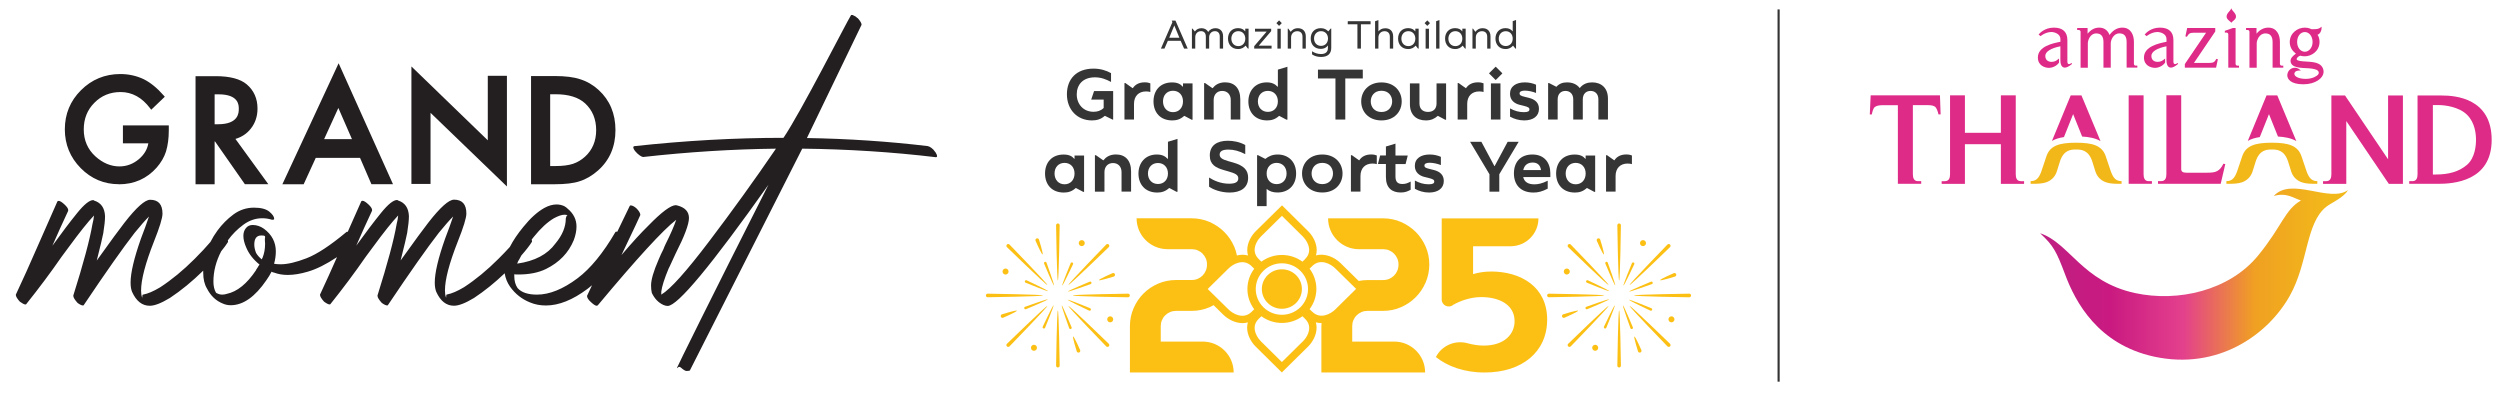 <?xml version="1.0" encoding="UTF-8"?>
<svg id="Layer_1" xmlns="http://www.w3.org/2000/svg" xmlns:xlink="http://www.w3.org/1999/xlink" version="1.1" viewBox="0 0 600 96">
  <!-- Generator: Adobe Illustrator 29.0.1, SVG Export Plug-In . SVG Version: 2.1.0 Build 192)  -->
  <defs>
    <style>
      .st0 {
        fill: #f2b81a;
      }

      .st1 {
        fill: #231f20;
      }

      .st2 {
        fill: #de2b88;
      }

      .st3 {
        fill: url(#linear-gradient);
      }

      .st4 {
        fill: #fcc015;
      }

      .st5 {
        fill: #353535;
      }

      .st6 {
        fill: #333;
      }
    </style>
    <linearGradient id="linear-gradient" x1="489.5" y1="65.79" x2="558.34" y2="65.79" gradientUnits="userSpaceOnUse">
      <stop offset="0" stop-color="#be1f82"/>
      <stop offset=".25" stop-color="#ca1a81"/>
      <stop offset=".5" stop-color="#e3408d"/>
      <stop offset=".75" stop-color="#f0a022"/>
      <stop offset="1" stop-color="#f2b81a"/>
    </linearGradient>
  </defs>
  <g>
    <g>
      <g>
        <g>
          <g>
            <path class="st2" d="M557.12,15.8c-.4-.45-1.07-.72-1.86-.86-1.39-.25-4.06-.1-4.06-.74,0-.47.71-.79.85-.84.3.1.65.15,1.06.15,1.58.03,3.56-1.18,3.58-3.44,0-.63-.18-1.32-.48-1.73.46-.15,1.04-.78.97-1.95-.5.53-1.09.61-1.75.61h-.7s-.63-.37-1.57-.37c-1.77,0-3.62,1.32-3.62,3.48,0,1.55,1,2.39,1.48,2.76-.7.54-1.29,1.03-1.29,1.75,0,.53.29.84.43.97,1.15,1.04,3.77.54,5.42,1.03.92.26.92.69.92.83,0,.21-.09.41-.3.59-.16.14-1.06.89-2.84.89s-2.71-.64-2.71-1.18.5-.9,1.56-.81c-.28-.26-.77-.7-1.44-.68-1.13.01-1.82.92-1.82,1.83,0,.79.7,2.14,3.85,2.14,2.89,0,4.86-1.48,4.86-3.03,0-.52-.2-1.03-.55-1.41ZM553.16,7.69c1.01,0,1.86.98,1.86,2.39s-.92,2.34-1.86,2.34-1.85-.89-1.85-2.34.85-2.39,1.85-2.39Z"/>
            <path class="st2" d="M497.17,15.12c-.89.65-1-.05-1-.31v-5.19c0-1.96-1.12-2.99-3.24-2.99-2.31,0-3.49,1.47-3.55,1.53l-.11.15.48.36.1-.09c.74-.56,1.67-.9,2.46-.9.71,0,2.19.41,2.19,1.7v.65c-1.76.34-5.41,1.08-5.41,3.77,0,1.97,1.7,2.49,2.71,2.49.61,0,1.78-.37,2.37-1.27h0v-.98l-.29.23c-.27.22-.72.58-1.49.58s-1.52-.38-1.52-1.44c0-1,1.35-1.86,3.62-2.3v3.32c0,1.55.66,1.8,1.07,1.8s.93-.25,1.55-.74l.19-.16-.14-.22Z"/>
            <path class="st2" d="M522.62,15.12c-.89.65-1-.05-1-.31v-5.19c0-1.96-1.12-2.99-3.23-2.99-2.32,0-3.5,1.47-3.55,1.53l-.12.15.48.36.1-.09c.75-.56,1.67-.9,2.46-.9.72,0,2.2.41,2.2,1.7v.65c-1.75.34-5.41,1.08-5.41,3.77,0,1.97,1.7,2.49,2.71,2.49.61,0,1.77-.37,2.37-1.27h0v-.98l-.28.23c-.27.22-.73.58-1.5.58s-1.52-.38-1.52-1.44c0-1,1.35-1.86,3.62-2.3v3.32c0,1.55.66,1.8,1.07,1.8s.93-.25,1.54-.74l.2-.16-.15-.22Z"/>
            <path class="st2" d="M535.51,1.99c-.26.74-1.13,1.13-1.13,2.01,0,.77,1.13,1.2,1.13,1.53,0-.33,1.13-.76,1.13-1.53,0-.88-.87-1.26-1.13-2.01Z"/>
          </g>
          <path class="st2" d="M539.05,6.72v.48h.39c.24,0,.43.19.43.43v8.62h1.74v-5.88c0-.69.6-2.35,2.08-2.35,1.16,0,1.73.68,1.73,2.07v6.15h2.57v-.48h-.39c-.24,0-.42-.19-.42-.43v-5.31c0-1.64-.75-3.39-2.78-3.39-1.08,0-2.05.49-2.84,1.46v-1.37h-2.5Z"/>
          <path class="st2" d="M534.8,16.24h2.56v-.48h-.39c-.23,0-.43-.19-.43-.43V6.72h-.66l-1.92.68v.42h.4c.24,0,.43.19.43.43v8Z"/>
          <path class="st2" d="M531.91,14.13l-.06.12c-.31.58-.62.85-1.53.85h-3.77l5.11-7.55v-.83h-6.74l-.43,2.01.38.09.06-.11c.31-.58.62-.86,1.53-.86h3l-5.1,7.52v.87h7.5l.43-2.02-.38-.1Z"/>
          <path class="st2" d="M512.57,15.76c-.24,0-.43-.19-.43-.43v-5.31c0-1.64-.75-3.39-2.77-3.39-1.08,0-2.05.49-2.85,1.46-.08.1-.16.21-.23.31-.37-1-1.15-1.77-2.49-1.77-1.08,0-1.98.49-2.78,1.46v-1.37h-2.5v.48h.39c.24,0,.43.19.43.43v8.62h1.74v-5.88c0-.69.54-2.35,2.02-2.35,1.15,0,1.73.68,1.73,2.07v6.15h1.75v-5.88c0-.69.61-2.35,2.08-2.35,1.16,0,1.73.68,1.73,2.07v6.15h2.57v-.48h-.39Z"/>
        </g>
        <g>
          <path class="st2" d="M485,43.48c-.94,0-1.22-.74-1.22-1.63v-18.97h-3.57v8.99h-8.63v-8.99h-3.57v18.97c0,.89-.29,1.63-1.23,1.63h-.78v.64h5.58v-9.52h8.63v9.52h5.57v-.64h-.78Z"/>
          <path class="st2" d="M510.88,22.88v21.24h5.58v-.64h-.78c-.94,0-1.22-.74-1.22-1.63v-18.97h-3.58Z"/>
          <path class="st2" d="M533.61,39.3c-.22.45-.45.82-.69,1.1-.24.28-.5.5-.79.65-.29.16-.63.27-1.02.32-.38.06-.86.08-1.41.08h-4.99c-.86,0-1.22-.29-1.22-.87v-17.71h-3.56v18.97c0,.89-.28,1.63-1.23,1.63h-.78v.64h15.05l1.1-4.73-.45-.09Z"/>
          <path class="st2" d="M573.14,22.91v15.32l-10.34-15.32h-3.27v18.94c0,.89-.28,1.63-1.22,1.63h-.78v.64h5.58v-15.07l10.2,15.07h3.39v-21.21h-3.56Z"/>
          <path class="st3" d="M545.68,47.07c4.22-4.75,13.38,1.7,17.83-1.45-.97,1.79-3.96,3.03-5.17,3.98-5,3.91-4.31,13.41-8.8,21.41-5.31,9.44-17.31,17.87-32.52,14.59-13.52-2.92-18.94-13.14-21.38-19.69-2.1-5.6-2.84-6.98-6.01-9.93,7.05,2.33,10.09,11.62,22.8,14.36,10.3,2.23,22.63-.6,29.52-9.01,5.79-7.09,6.31-10.86,10.28-13.23-1.58-.4-3.39-2.03-6.57-1.04Z"/>
          <path class="st2" d="M497.55,27.38l2.16,5.39c1.63.09,3.17.37,4.41,1.09l-4.57-10.96h-2.58l-4.5,10.92c.84-.49,1.83-.76,2.88-.92l2.21-5.53Z"/>
          <path class="st2" d="M544.55,27.38l2.16,5.39c1.63.09,3.16.37,4.41,1.09l-4.57-10.96h-2.58l-4.5,10.92c.84-.49,1.83-.76,2.88-.92l2.21-5.53Z"/>
          <path class="st2" d="M465.61,22.88h-16.65l-.21,4.59h.47c.17-.75.38-1.51.71-1.76.36-.31,1.02-.46,1.74-.46h3.82v18.87h5.6v-.64h-.77c-.95,0-1.23-.74-1.23-1.63v-16.61h3.75c.72,0,1.26.14,1.62.41.3.28.62,1.06.78,1.81h.51l-.16-4.59Z"/>
          <path class="st2" d="M586.02,22.92c3.29,0,11.98.65,11.98,10.65s-9.29,10.55-12.86,10.55h-6.93v-.64h.78c.94,0,1.22-.74,1.22-1.63v-18.93h5.8ZM583.89,25.22v16.66h.75c2.9,0,5.48-.62,7.44-2.32,1.96-1.7,2.16-4.71,2.16-6.01s-.2-4.08-2.15-6c-1.94-1.93-5.36-2.33-6.79-2.33h-1.41Z"/>
        </g>
      </g>
      <path class="st0" d="M498.26,35.88c1.27,0,2.93.13,3.84,2.74l.84,2.67c.5,1.41,1.56,2.15,2.55,2.48.86.3,2.03.34,2.69.34h1v-.64c-1.12,0-1.92-.46-2.58-2.35l-1.22-3.61c-.86-2.55-3.07-3.26-7.12-3.26s-6.26.71-7.12,3.26l-1.21,3.61c-.66,1.89-1.47,2.35-2.58,2.35v.64h1c.65,0,1.82-.05,2.69-.34.98-.33,2.05-1.07,2.55-2.48l.84-2.67c.91-2.62,2.56-2.74,3.84-2.74Z"/>
      <path class="st0" d="M545.25,35.88c1.28,0,2.93.13,3.84,2.74l.84,2.67c.5,1.41,1.57,2.15,2.55,2.48.86.3,2.03.34,2.69.34h.99v-.64c-1.11,0-1.91-.46-2.58-2.35l-1.22-3.61c-.86-2.55-3.07-3.26-7.12-3.26s-6.25.71-7.11,3.26l-1.22,3.61c-.66,1.89-1.47,2.35-2.58,2.35v.64h1c.65,0,1.82-.05,2.69-.34.98-.33,2.05-1.07,2.55-2.48l.84-2.67c.91-2.62,2.56-2.74,3.83-2.74Z"/>
    </g>
    <g>
      <g>
        <path class="st5" d="M284.18,11.66l-.82-1.87h-3.07l-.82,1.87h-.85l2.76-6.33-.16-.38h.9l2.93,6.71h-.88ZM282.82,8.49c-.33-.83-.67-1.57-.97-2.33h-.04c-.32.81-.62,1.51-.96,2.33l-.23.57h2.43l-.23-.57Z"/>
        <path class="st5" d="M292.74,11.67v-2.89c0-.85-.45-1.3-1.15-1.3-.91,0-1.39.71-1.39,1.46v2.72h-.8v-2.88c0-.86-.45-1.3-1.15-1.3-.91,0-1.39.71-1.39,1.46v2.72h-.8v-4.8h.13l.56.67h.04c.3-.42.8-.76,1.56-.76s1.32.34,1.62.91c.41-.65,1.07-.91,1.73-.91,1.08,0,1.84.68,1.84,1.92v2.97h-.8Z"/>
        <path class="st5" d="M299.52,11.68l-.56-.71h-.04c-.38.42-.9.8-1.79.8-1.5,0-2.41-1.07-2.41-2.51s.91-2.51,2.42-2.51c.88,0,1.38.36,1.68.75h.04v-.62h.8v4.78h-.13ZM298.87,9.27c0-1-.64-1.79-1.67-1.79s-1.68.79-1.68,1.79.64,1.8,1.68,1.8,1.67-.79,1.67-1.8Z"/>
        <path class="st5" d="M301.01,11.66v-.58l2.98-3.49h-2.79v-.7h3.88v.58l-2.98,3.49h3.08v.7h-4.16Z"/>
        <path class="st5" d="M306.96,6.19l-.61-.62v-.04l.61-.62h.04l.61.62v.04l-.61.62h-.04ZM306.58,11.66v-4.76h.8v4.76h-.8Z"/>
        <path class="st5" d="M312.6,11.66v-2.84c0-.84-.46-1.33-1.26-1.33-.99,0-1.48.75-1.48,1.5v2.68h-.8v-4.8h.13l.56.75h.04c.28-.4.8-.85,1.71-.85,1.15,0,1.89.71,1.89,1.97v2.92h-.8Z"/>
        <path class="st5" d="M318.71,10.93h-.04c-.26.37-.75.8-1.7.8-1.41,0-2.4-.97-2.4-2.49s.98-2.48,2.42-2.48c.87,0,1.38.35,1.78.75h.04l.56-.66h.13v4.65c0,1.45-.9,2.17-2.45,2.17-.81,0-1.56-.2-2.16-.62v-.75c.58.4,1.36.67,2.15.67,1.13,0,1.66-.55,1.66-1.46v-.59ZM318.72,9.24c0-.99-.65-1.76-1.67-1.76s-1.68.77-1.68,1.76.65,1.77,1.68,1.77,1.67-.78,1.67-1.77Z"/>
        <path class="st5" d="M325.78,11.66v-5.83h-2.32v-.74h5.48v.74h-2.32v5.83h-.83Z"/>
        <path class="st5" d="M333.56,11.66v-2.83c0-.85-.46-1.34-1.26-1.34-.99,0-1.48.75-1.48,1.51v2.67h-.8v-6.57l.8-.28v2.68h.04c.29-.36.78-.72,1.61-.72,1.16,0,1.89.71,1.89,1.97v2.92h-.8Z"/>
        <path class="st5" d="M340.34,11.68l-.56-.71h-.04c-.38.42-.9.8-1.79.8-1.5,0-2.41-1.07-2.41-2.51s.91-2.51,2.42-2.51c.88,0,1.38.36,1.68.75h.04v-.62h.8v4.78h-.13ZM339.68,9.27c0-1-.64-1.79-1.67-1.79s-1.68.79-1.68,1.79.64,1.8,1.68,1.8,1.67-.79,1.67-1.8Z"/>
        <path class="st5" d="M342.53,6.19l-.61-.62v-.04l.61-.62h.04l.61.62v.04l-.61.62h-.04ZM342.15,11.66v-4.76h.8v4.76h-.8Z"/>
        <path class="st5" d="M344.67,11.66v-6.57l.8-.28v6.85h-.8Z"/>
        <path class="st5" d="M351.62,11.68l-.56-.71h-.04c-.38.42-.9.8-1.79.8-1.5,0-2.41-1.07-2.41-2.51s.91-2.51,2.42-2.51c.88,0,1.38.36,1.68.75h.04v-.62h.8v4.78h-.13ZM350.96,9.27c0-1-.64-1.79-1.67-1.79s-1.68.79-1.68,1.79.64,1.8,1.68,1.8,1.67-.79,1.67-1.8Z"/>
        <path class="st5" d="M356.93,11.66v-2.84c0-.84-.46-1.33-1.26-1.33-.99,0-1.48.75-1.48,1.5v2.68h-.8v-4.8h.13l.56.75h.04c.28-.4.8-.85,1.71-.85,1.15,0,1.89.71,1.89,1.97v2.92h-.8Z"/>
        <path class="st5" d="M363.71,11.68l-.56-.71h-.04c-.38.43-.91.8-1.79.8-1.5,0-2.41-1.09-2.41-2.51s.91-2.51,2.41-2.51c.85,0,1.35.34,1.69.75h.04v-2.43l.8-.28v6.87h-.13ZM363.05,9.27c0-1-.64-1.78-1.67-1.78s-1.68.78-1.68,1.78.64,1.78,1.68,1.78,1.67-.78,1.67-1.78Z"/>
      </g>
      <g>
        <path class="st5" d="M266.99,28.69l-1.77-.87h-.1c-.9.8-1.87,1.08-3.04,1.08-3.58,0-6.02-2.62-6.02-6.27s2.27-6.16,6.39-6.16c1.7,0,3.05.45,4.2,1.08v2.12c-1.15-.62-2.36-1.11-3.87-1.11-2.93,0-4.36,1.8-4.36,4.1s1.56,4.17,4.03,4.17c.94,0,1.77-.26,2.43-.92v-2.01h-2.99l.69-2.05h4.58v6.86h-.17Z"/>
        <path class="st5" d="M269.87,28.69v-8.75h.24l1.7,1.21h.07c.57-.87,1.51-1.39,2.86-1.39.61,0,.99.1,1.34.24v2.08c-.24-.07-.57-.14-1.02-.14-1.82,0-2.9,1.16-2.9,2.99v3.75h-2.29Z"/>
        <path class="st5" d="M285.97,28.72l-1.7-.9h-.07c-.92.83-1.82,1.08-2.85,1.08-2.93,0-4.51-1.96-4.51-4.56s1.58-4.56,4.46-4.56c1.3,0,2.03.4,2.55,1.02h.07v-.78h2.29v8.71h-.24ZM283.92,24.33c0-1.51-.97-2.55-2.4-2.55s-2.4,1.04-2.4,2.55.97,2.59,2.4,2.59,2.4-1.06,2.4-2.59Z"/>
        <path class="st5" d="M295.38,28.69v-4.7c0-1.28-.8-2.17-2.05-2.17s-2.05.89-2.05,2.17v4.7h-2.29v-8.75h.24l1.74,1.21h.07c.56-.71,1.46-1.39,3-1.39,2.19,0,3.63,1.37,3.63,4.08v4.84h-2.29Z"/>
        <path class="st5" d="M308.74,28.72l-1.7-.9h-.07c-.92.83-1.82,1.08-2.85,1.08-2.9,0-4.51-1.96-4.51-4.55s1.65-4.58,4.41-4.58c1.21,0,1.98.38,2.6,1.04h.07v-4.1l2.29-.69v12.7h-.24ZM306.69,24.33c0-1.48-.97-2.52-2.4-2.52s-2.4,1.04-2.4,2.52.97,2.52,2.4,2.52,2.4-1.02,2.4-2.52Z"/>
        <path class="st5" d="M320.51,28.69v-9.86h-4.2v-2.12h10.76v2.12h-4.2v9.86h-2.36Z"/>
        <path class="st5" d="M331.55,28.9c-3.09,0-4.86-2.1-4.86-4.56s1.77-4.56,4.86-4.56,4.86,2.1,4.86,4.56-1.77,4.56-4.86,4.56ZM331.55,21.78c-1.77,0-2.57,1.3-2.57,2.55s.8,2.55,2.57,2.55,2.57-1.3,2.57-2.55-.8-2.55-2.57-2.55Z"/>
        <path class="st5" d="M346.82,28.72l-1.7-.9h-.07c-.75.66-1.58,1.08-2.85,1.08-2.19,0-3.82-1.27-3.82-3.9v-4.98h2.29v4.81c0,1.32.8,2.03,2.05,2.03s2.05-.71,2.05-2.03v-4.81h2.29v8.71h-.24Z"/>
        <path class="st5" d="M349.84,28.69v-8.75h.24l1.7,1.21h.07c.57-.87,1.51-1.39,2.86-1.39.61,0,.99.1,1.34.24v2.08c-.24-.07-.57-.14-1.02-.14-1.82,0-2.9,1.16-2.9,2.99v3.75h-2.29Z"/>
        <path class="st5" d="M358.93,19.18l-1.54-1.54v-.07l1.54-1.54h.07l1.54,1.54v.07l-1.54,1.54h-.07ZM357.82,28.69v-8.68h2.29v8.68h-2.29Z"/>
        <path class="st5" d="M364.69,25.15c-1.18-.3-2.29-1.08-2.29-2.64,0-1.82,1.49-2.74,3.58-2.74,1.01,0,1.93.23,2.67.56v1.98c-.76-.31-1.84-.56-2.67-.56-.73,0-1.28.19-1.28.66s.36.61,1.25.83l.97.24c1.53.38,2.43,1.21,2.43,2.64,0,1.77-1.39,2.78-3.54,2.78-1.32,0-2.46-.38-3.4-.9v-1.98c1.08.59,2.12.9,3.31.9,1.01,0,1.34-.23,1.34-.66,0-.4-.26-.59-1.39-.87l-.97-.24Z"/>
        <path class="st5" d="M383.61,28.69v-4.84c0-1.32-.8-2.03-1.87-2.03s-1.87.71-1.87,2.03v4.84h-2.29v-4.84c0-1.32-.8-2.03-1.87-2.03s-1.87.71-1.87,2.03v4.84h-2.29v-8.75h.24l1.7.87h.07c.64-.71,1.44-1.04,2.53-1.04,1.3,0,2.36.45,3.05,1.37.83-1.08,1.96-1.37,2.99-1.37,2.15,0,3.78,1.3,3.78,3.9v5.02h-2.29Z"/>
        <path class="st5" d="M259.94,46.03l-1.7-.9h-.07c-.92.83-1.82,1.08-2.85,1.08-2.93,0-4.51-1.96-4.51-4.56s1.58-4.56,4.46-4.56c1.3,0,2.03.4,2.55,1.02h.07v-.78h2.29v8.71h-.24ZM257.89,41.64c0-1.51-.97-2.55-2.4-2.55s-2.4,1.04-2.4,2.55.97,2.59,2.4,2.59,2.4-1.06,2.4-2.59Z"/>
        <path class="st5" d="M269.17,46v-4.7c0-1.28-.8-2.17-2.05-2.17s-2.05.89-2.05,2.17v4.7h-2.29v-8.75h.24l1.74,1.21h.07c.56-.71,1.46-1.39,3-1.39,2.19,0,3.63,1.37,3.63,4.08v4.84h-2.29Z"/>
        <path class="st5" d="M282.36,46.03l-1.7-.9h-.07c-.92.83-1.82,1.08-2.85,1.08-2.9,0-4.51-1.96-4.51-4.55s1.65-4.58,4.41-4.58c1.21,0,1.98.38,2.6,1.04h.07v-4.1l2.29-.69v12.7h-.24ZM280.31,41.64c0-1.48-.97-2.52-2.4-2.52s-2.4,1.04-2.4,2.52.97,2.52,2.4,2.52,2.4-1.02,2.4-2.52Z"/>
        <path class="st5" d="M293.63,40.79c-1.87-.54-3.28-1.3-3.28-3.47,0-2.38,1.68-3.54,4.34-3.54,1.3,0,2.83.28,4.17,1.02v2.19c-1.46-.75-2.72-1.09-4.04-1.09-1.48,0-2.1.43-2.1,1.2s.62,1.16,2.08,1.58l1.11.31c2.67.75,3.64,1.87,3.64,3.66,0,2.48-1.87,3.56-4.44,3.56-2.13,0-4.03-.75-4.93-1.41v-2.19c1.09.69,2.74,1.48,4.81,1.48,1.54,0,2.2-.43,2.2-1.28s-.71-1.2-2.46-1.7l-1.09-.31Z"/>
        <path class="st5" d="M301.7,49.47v-12.22h.24l1.7.87h.07c.73-.59,1.63-1.04,2.93-1.04,2.52,0,4.43,1.68,4.43,4.56s-1.89,4.56-4.48,4.56c-1.04,0-1.94-.28-2.53-.83h-.07v4.1h-2.29ZM308.78,41.64c0-1.56-1.01-2.55-2.39-2.55s-2.4.99-2.4,2.55,1.01,2.55,2.4,2.55,2.39-.99,2.39-2.55Z"/>
        <path class="st5" d="M317.35,46.2c-3.09,0-4.86-2.1-4.86-4.56s1.77-4.56,4.86-4.56,4.86,2.1,4.86,4.56-1.77,4.56-4.86,4.56ZM317.35,39.09c-1.77,0-2.57,1.3-2.57,2.55s.8,2.55,2.57,2.55,2.57-1.3,2.57-2.55-.8-2.55-2.57-2.55Z"/>
        <path class="st5" d="M324.22,46v-8.75h.24l1.7,1.21h.07c.57-.87,1.51-1.39,2.86-1.39.61,0,.99.1,1.34.24v2.08c-.24-.07-.57-.14-1.02-.14-1.82,0-2.9,1.16-2.9,2.99v3.75h-2.29Z"/>
        <path class="st5" d="M338.56,45.54c-.71.38-1.3.66-2.38.66-2.08,0-3.56-1.06-3.56-3.7v-3.14h-1.91l.52-2.05h1.39v-2.15l2.29-.69v2.85h2.95l-.52,2.05h-2.43v2.97c0,1.23.47,1.82,1.67,1.82.78,0,1.35-.24,1.98-.59v1.98Z"/>
        <path class="st5" d="M341.85,42.46c-1.18-.3-2.29-1.08-2.29-2.64,0-1.82,1.49-2.74,3.58-2.74,1.01,0,1.93.23,2.67.56v1.98c-.76-.31-1.84-.56-2.67-.56-.73,0-1.28.19-1.28.66s.36.61,1.25.83l.97.24c1.53.38,2.43,1.21,2.43,2.64,0,1.77-1.39,2.78-3.54,2.78-1.32,0-2.46-.38-3.4-.9v-1.98c1.08.59,2.12.9,3.31.9,1.01,0,1.34-.23,1.34-.66,0-.4-.26-.59-1.39-.87l-.97-.24Z"/>
        <path class="st5" d="M357.47,46v-4.18l-4.65-7.79h2.71l1.63,3.04c.52.99.92,1.68,1.49,2.78h.07c.57-1.09.97-1.79,1.49-2.78l1.63-3.04h2.64l-4.65,7.79v4.18h-2.36Z"/>
        <path class="st5" d="M371.46,45.27c-1.34.71-2.34.94-3.42.94-3.16,0-4.7-1.93-4.7-4.6s1.54-4.53,4.44-4.53,4.3,2.01,4.3,4.5v.92h-6.51c.28,1.2,1.21,1.74,2.69,1.74.83,0,1.82-.17,3.19-.87v1.91ZM369.85,40.82c-.19-1.23-.89-1.81-2.01-1.81s-2,.56-2.26,1.81h4.27Z"/>
        <path class="st5" d="M382.6,46.03l-1.7-.9h-.07c-.92.83-1.82,1.08-2.85,1.08-2.93,0-4.51-1.96-4.51-4.56s1.58-4.56,4.46-4.56c1.3,0,2.03.4,2.55,1.02h.07v-.78h2.29v8.71h-.24ZM380.56,41.64c0-1.51-.97-2.55-2.4-2.55s-2.4,1.04-2.4,2.55.97,2.59,2.4,2.59,2.4-1.06,2.4-2.59Z"/>
        <path class="st5" d="M385.45,46v-8.75h.24l1.7,1.21h.07c.57-.87,1.51-1.39,2.86-1.39.61,0,.99.1,1.34.24v2.08c-.24-.07-.57-.14-1.02-.14-1.82,0-2.9,1.16-2.9,2.99v3.75h-2.29Z"/>
      </g>
      <g>
        <g>
          <path class="st4" d="M253.89,67.34c-.24,0-.43-13.28-.43-13.28,0-.24.19-.43.43-.43s.43.19.43.43c0,0-.19,13.28-.43,13.28Z"/>
          <path class="st4" d="M251.36,68.39c-.17.17-9.7-9.08-9.7-9.08-.17-.17-.17-.45,0-.62.17-.17.45-.17.62,0,0,0,9.25,9.53,9.08,9.7Z"/>
          <path class="st4" d="M250.32,70.91c0,.24-13.28.43-13.28.43-.24,0-.43-.19-.43-.43s.19-.43.43-.43c0,0,13.28.19,13.28.43Z"/>
          <path class="st4" d="M251.36,73.43c.17.17-9.08,9.7-9.08,9.7-.17.17-.45.17-.62,0-.17-.17-.17-.45,0-.62,0,0,9.53-9.25,9.7-9.08Z"/>
          <path class="st4" d="M253.89,74.48c.24,0,.43,13.28.43,13.28,0,.24-.19.43-.43.43s-.43-.19-.43-.43c0,0,.19-13.28.43-13.28Z"/>
          <path class="st4" d="M256.41,73.43c.17-.17,9.7,9.08,9.7,9.08.17.17.17.45,0,.62s-.45.17-.62,0c0,0-9.25-9.53-9.08-9.7Z"/>
          <path class="st4" d="M257.45,70.91c0-.24,13.28-.43,13.28-.43.24,0,.43.19.43.43s-.19.44-.43.44c0,0-13.28-.19-13.28-.44Z"/>
          <path class="st4" d="M256.41,68.39c-.17-.17,9.08-9.7,9.08-9.7.17-.17.45-.17.62,0,.17.17.17.45,0,.62,0,0-9.53,9.25-9.7,9.08Z"/>
          <path class="st4" d="M254.92,68.57c-.16-.07,2.04-5.41,2.04-5.41.07-.16.25-.23.41-.16s.23.25.16.41c0,0-2.46,5.23-2.62,5.16Z"/>
          <path class="st4" d="M252.96,68.52c-.16.06-2.38-5.27-2.38-5.27-.06-.16.02-.34.18-.4.16-.06.34.02.4.18,0,0,1.96,5.44,1.8,5.5Z"/>
          <path class="st4" d="M251.55,69.88c-.07.16-5.41-2.04-5.41-2.04-.16-.07-.23-.25-.16-.41.07-.16.25-.23.41-.16,0,0,5.23,2.46,5.16,2.62Z"/>
          <path class="st4" d="M251.5,71.83c.06.16-5.27,2.38-5.27,2.38-.16.06-.34-.02-.4-.18-.06-.16.02-.34.18-.4,0,0,5.44-1.96,5.5-1.8Z"/>
          <path class="st4" d="M252.86,73.25c.16.07-2.04,5.41-2.04,5.41-.07.16-.25.23-.41.16-.16-.07-.23-.25-.16-.41,0,0,2.46-5.23,2.62-5.16Z"/>
          <path class="st4" d="M254.81,73.29c.16-.06,2.38,5.27,2.38,5.27.06.16-.02.34-.18.4-.16.06-.34-.02-.4-.18,0,0-1.96-5.44-1.8-5.5Z"/>
          <path class="st4" d="M256.23,71.94c.07-.16,5.41,2.04,5.41,2.04.16.07.23.25.16.41-.07.16-.25.23-.41.16,0,0-5.23-2.46-5.16-2.62Z"/>
          <path class="st4" d="M256.27,69.98c-.06-.16,5.27-2.38,5.27-2.38.16-.06.34.02.4.18.06.16-.02.34-.18.4,0,0-5.44,1.96-5.5,1.8Z"/>
          <path class="st4" d="M260.28,58.65c-.17.36-.6.52-.96.36-.36-.17-.52-.6-.36-.96.17-.36.6-.52.96-.36.36.17.52.6.36.96Z"/>
          <path class="st4" d="M241.63,64.51c.36.17.52.6.36.96-.17.36-.6.52-.96.36-.36-.17-.52-.6-.36-.96s.6-.52.96-.36Z"/>
          <path class="st4" d="M247.49,83.17c.17-.36.6-.52.96-.36.36.17.52.6.36.96-.17.36-.6.52-.96.36-.36-.17-.52-.6-.36-.96Z"/>
          <path class="st4" d="M266.15,77.3c-.36-.17-.52-.6-.36-.96.17-.36.6-.52.96-.36.36.17.52.6.36.96-.17.36-.6.52-.96.36Z"/>
          <path class="st4" d="M250.22,61.06c-.23.08-1.69-3.28-1.69-3.28-.08-.23.03-.48.26-.56.23-.08.48.03.56.26,0,0,1.1,3.5.87,3.59Z"/>
          <path class="st4" d="M244.04,74.57c.08.23-3.28,1.69-3.28,1.69-.23.08-.48-.03-.56-.26-.08-.23.03-.48.26-.56,0,0,3.5-1.1,3.59-.87Z"/>
          <path class="st4" d="M257.55,80.76c.23-.08,1.69,3.28,1.69,3.28.08.23-.03.48-.26.56-.23.08-.48-.03-.56-.26,0,0-1.1-3.5-.87-3.59Z"/>
          <path class="st4" d="M263.74,67.24c-.08-.23,3.28-1.69,3.28-1.69.23-.08.48.03.56.26.08.23-.03.48-.26.56,0,0-3.5,1.1-3.59.87Z"/>
        </g>
        <g>
          <path class="st4" d="M388.59,67.34c-.24,0-.43-13.28-.43-13.28,0-.24.19-.43.43-.43s.43.19.43.43c0,0-.19,13.28-.43,13.28Z"/>
          <path class="st4" d="M386.06,68.39c-.17.17-9.7-9.08-9.7-9.08-.17-.17-.17-.45,0-.62.17-.17.45-.17.62,0,0,0,9.25,9.53,9.08,9.7Z"/>
          <path class="st4" d="M385.02,70.91c0,.24-13.28.43-13.28.43-.24,0-.43-.19-.43-.43s.19-.43.43-.43c0,0,13.28.19,13.28.43Z"/>
          <path class="st4" d="M386.06,73.43c.17.17-9.08,9.7-9.08,9.7-.17.17-.45.17-.62,0-.17-.17-.17-.45,0-.62,0,0,9.53-9.25,9.7-9.08Z"/>
          <path class="st4" d="M388.59,74.48c.24,0,.43,13.28.43,13.28,0,.24-.19.43-.43.43s-.43-.19-.43-.43c0,0,.19-13.28.43-13.28Z"/>
          <path class="st4" d="M391.11,73.43c.17-.17,9.7,9.08,9.7,9.08.17.17.17.45,0,.62s-.45.17-.62,0c0,0-9.25-9.53-9.08-9.7Z"/>
          <path class="st4" d="M392.15,70.91c0-.24,13.28-.43,13.28-.43.24,0,.43.19.43.43s-.19.44-.43.44c0,0-13.28-.19-13.28-.44Z"/>
          <path class="st4" d="M391.11,68.39c-.17-.17,9.08-9.7,9.08-9.7.17-.17.45-.17.62,0,.17.17.17.45,0,.62,0,0-9.53,9.25-9.7,9.08Z"/>
          <path class="st4" d="M389.62,68.57c-.16-.07,2.04-5.41,2.04-5.41.07-.16.25-.23.41-.16s.23.25.16.41c0,0-2.46,5.23-2.62,5.16Z"/>
          <path class="st4" d="M387.66,68.52c-.16.06-2.38-5.27-2.38-5.27-.06-.16.02-.34.18-.4.16-.06.34.02.4.18,0,0,1.96,5.44,1.8,5.5Z"/>
          <path class="st4" d="M386.25,69.88c-.07.16-5.41-2.04-5.41-2.04-.16-.07-.23-.25-.16-.41.07-.16.25-.23.41-.16,0,0,5.23,2.46,5.16,2.62Z"/>
          <path class="st4" d="M386.2,71.83c.06.16-5.27,2.38-5.27,2.38-.16.06-.34-.02-.4-.18-.06-.16.02-.34.18-.4,0,0,5.44-1.96,5.5-1.8Z"/>
          <path class="st4" d="M387.56,73.25c.16.07-2.04,5.41-2.04,5.41-.07.16-.25.23-.41.16-.16-.07-.23-.25-.16-.41,0,0,2.46-5.23,2.62-5.16Z"/>
          <path class="st4" d="M389.51,73.29c.16-.06,2.38,5.27,2.38,5.27.06.16-.02.34-.18.4-.16.06-.34-.02-.4-.18,0,0-1.96-5.44-1.8-5.5Z"/>
          <path class="st4" d="M390.93,71.94c.07-.16,5.41,2.04,5.41,2.04.16.07.23.25.16.41-.07.16-.25.23-.41.16,0,0-5.23-2.46-5.16-2.62Z"/>
          <path class="st4" d="M390.97,69.98c-.06-.16,5.27-2.38,5.27-2.38.16-.06.34.02.4.18.06.16-.02.34-.18.4,0,0-5.44,1.96-5.5,1.8Z"/>
          <path class="st4" d="M394.98,58.65c-.17.36-.6.52-.96.36s-.52-.6-.36-.96c.17-.36.6-.52.96-.36.36.17.52.6.36.96Z"/>
          <path class="st4" d="M376.33,64.51c.36.17.52.6.36.96-.17.36-.6.52-.96.36-.36-.17-.52-.6-.36-.96s.6-.52.96-.36Z"/>
          <path class="st4" d="M382.19,83.17c.17-.36.6-.52.96-.36.36.17.52.6.36.96-.17.36-.6.52-.96.36-.36-.17-.52-.6-.36-.96Z"/>
          <path class="st4" d="M400.85,77.3c-.36-.17-.52-.6-.36-.96.17-.36.6-.52.96-.36.36.17.52.6.36.96-.17.36-.6.52-.96.36Z"/>
          <path class="st4" d="M384.92,61.06c-.23.08-1.69-3.28-1.69-3.28-.08-.23.03-.48.26-.56.23-.08.48.03.56.26,0,0,1.1,3.5.87,3.59Z"/>
          <path class="st4" d="M378.74,74.57c.08.23-3.28,1.69-3.28,1.69-.23.08-.48-.03-.56-.26-.08-.23.03-.48.26-.56,0,0,3.5-1.1,3.59-.87Z"/>
          <path class="st4" d="M392.25,80.76c.23-.08,1.69,3.28,1.69,3.28.08.23-.03.48-.26.56-.23.08-.48-.03-.56-.26,0,0-1.1-3.5-.87-3.59Z"/>
          <path class="st4" d="M398.44,67.24c-.08-.23,3.28-1.69,3.28-1.69.23-.08.48.03.56.26.08.23-.03.48-.26.56,0,0-3.5,1.1-3.59.87Z"/>
        </g>
        <g>
          <path class="st4" d="M357.81,65.17c-1.52,0-2.98.22-4.27.62v-6.69h9c3.7,0,6.69-3,6.69-6.69h-23.22v19.47c0,1.42,1.67,2.2,2.76,1.28,1.57-.9,4.1-1.86,6.69-1.86,4.5,0,8.04,1.91,8.04,5.79,0,3.04-2.36,5.85-7.42,5.85-1.26,0-2.59-.21-3.87-.56-3-.83-6.18.54-7.6,3.31,2.76,2.19,6.69,3.71,11.7,3.71,8.94,0,15.01-4.89,15.01-12.71s-6.24-11.53-13.5-11.53Z"/>
          <path class="st4" d="M311.05,72.72c1.88-1.85,1.88-4.85,0-6.7-1.88-1.85-4.92-1.85-6.8,0-1.88,1.85-1.88,4.85,0,6.7,1.88,1.85,4.92,1.85,6.8,0Z"/>
          <path class="st4" d="M339.78,55.67c-1.01-1.01-2.18-1.8-3.52-2.39-1.34-.58-2.78-.88-4.31-.88h-13.21c0,4.09,3.32,7.41,7.41,7.41h5.81c.52,0,1,.09,1.44.28.45.19.84.45,1.17.79.34.34.6.73.79,1.17.19.45.28.93.28,1.44s-.09,1-.28,1.46c-.19.46-.45.85-.79,1.19-.34.34-.73.6-1.17.79-.45.19-.93.28-1.44.28h-3.72c-.74,0-1.45.09-2.15.22l-4.37-4.3c-1.41-1.39-3.74-2.43-5.89-1.83.12-.41.18-.84.18-1.28,0-1.85-1.06-3.56-2.06-4.54l-6.27-6.2-6.28,6.19c-1,.98-2.06,2.69-2.06,4.54,0,.45.06.88.18,1.3-.88-.25-1.79-.21-2.66,0-.15-.73-.35-1.44-.65-2.13-.59-1.34-1.38-2.52-2.39-3.52-1.01-1.01-2.18-1.8-3.52-2.39-1.34-.58-2.78-.88-4.31-.88h-13.21c0,4.09,3.32,7.41,7.41,7.41h5.81c.52,0,1,.09,1.44.28.45.19.84.45,1.17.79.34.34.6.73.79,1.17.19.45.28.93.28,1.44s-.09,1-.28,1.46c-.19.46-.45.85-.79,1.19-.34.34-.73.6-1.17.79-.45.19-.93.28-1.44.28h-3.72c-1.53,0-2.97.29-4.31.86-1.34.58-2.52,1.37-3.52,2.37-1.01,1.01-1.8,2.18-2.39,3.54-.59,1.35-.88,2.79-.88,4.32v11.1h24.9c0-4.09-3.32-7.41-7.41-7.41h-10.09v-3.69c0-.52.09-1,.28-1.44.19-.45.45-.84.79-1.17.34-.34.73-.6,1.17-.79.45-.19.93-.28,1.44-.28h3.72c1.53,0,2.97-.29,4.31-.88.34-.15.66-.32.97-.49l2.34,2.3c.99.97,2.72,2.01,4.59,2.01.45,0,.88-.06,1.3-.18-.12.41-.18.84-.18,1.28,0,1.85,1.06,3.56,2.06,4.54l6.27,6.2,6.28-6.19c1-.98,2.06-2.69,2.06-4.54,0-.45-.06-.88-.18-1.3.42.12.86.18,1.31.18.02,0,.05,0,.07,0-.02.25-.05.5-.05.75v11.1h24.9c0-4.09-3.32-7.41-7.41-7.41h-10.09v-3.69c0-.52.09-1,.28-1.44.19-.45.45-.84.79-1.17.34-.34.73-.6,1.17-.79.45-.19.93-.28,1.44-.28h3.72c1.53,0,2.97-.29,4.31-.88,1.34-.58,2.52-1.38,3.52-2.39,1.01-1.01,1.8-2.18,2.39-3.54.58-1.35.88-2.79.88-4.32s-.29-2.97-.88-4.31c-.59-1.34-1.38-2.52-2.39-3.52ZM300.38,74.84c-1.95,1.93-4.46.48-5.52-.56l-5.01-4.92,5-4.93c1.05-1.04,3.56-2.49,5.52-.56l.64.63c-1.02,1.36-1.63,3.04-1.63,4.86s.61,3.5,1.63,4.86l-.64.63ZM312.67,81.94l-5.02,4.95-5.01-4.95c-.7-.7-1.53-1.97-1.53-3.26,0-.79.32-1.51.96-2.14l.66-.64c1.38,1.01,3.08,1.61,4.93,1.61s3.55-.6,4.93-1.61l.66.65c.63.63.96,1.35.96,2.14,0,1.3-.82,2.57-1.53,3.26ZM303.22,65c2.45-2.41,6.42-2.41,8.87,0,2.45,2.41,2.45,6.33,0,8.74-2.45,2.41-6.42,2.41-8.87,0-2.45-2.41-2.45-6.33,0-8.74ZM313.25,62.16l-.66.64c-1.38-1.01-3.08-1.61-4.93-1.61s-3.55.6-4.93,1.61l-.66-.65c-.63-.63-.96-1.35-.96-2.14,0-1.3.82-2.57,1.53-3.26l5.02-4.95,5.01,4.95c.7.7,1.53,1.97,1.53,3.26,0,.79-.32,1.51-.96,2.14ZM314.94,74.83l-.64-.63c1.02-1.36,1.63-3.04,1.63-4.86s-.61-3.5-1.63-4.86l.64-.63c1.95-1.93,4.46-.48,5.52.56l5.01,4.92-5,4.93c-1.05,1.04-3.56,2.49-5.52.56Z"/>
        </g>
      </g>
    </g>
    <rect class="st6" x="426.61" y="2.26" width=".51" height="89.34"/>
  </g>
  <g>
    <g>
      <path class="st1" d="M29.89,30.49h10.21s0,.81,0,.81c0,1.86-.22,3.5-.65,4.93-.43,1.32-1.15,2.56-2.16,3.71-2.29,2.58-5.21,3.87-8.75,3.87-3.46,0-6.42-1.25-8.88-3.74-2.46-2.51-3.7-5.51-3.7-9.02,0-3.58,1.25-6.62,3.76-9.12,2.51-2.51,5.56-3.76,9.15-3.76,1.93,0,3.73.39,5.41,1.18,1.6.79,3.17,2.07,4.72,3.84l-2.66,2.54c-2.03-2.7-4.5-4.05-7.41-4.05-2.61,0-4.81.9-6.58,2.71-1.77,1.77-2.66,3.99-2.65,6.66,0,2.75.99,5.02,2.96,6.8,1.85,1.65,3.85,2.48,6,2.48,1.83,0,3.48-.62,4.94-1.86,1.46-1.25,2.28-2.74,2.45-4.48h-6.16s0-3.5,0-3.5Z"/>
      <path class="st1" d="M28.53,44.21c-3.55,0-6.63-1.3-9.16-3.86-2.53-2.57-3.81-5.7-3.81-9.3,0-3.68,1.3-6.84,3.88-9.4,2.57-2.57,5.75-3.88,9.43-3.88h0c1.98,0,3.86.41,5.58,1.22,1.65.81,3.28,2.14,4.85,3.94l.25.29-3.26,3.12-.27-.36c-1.94-2.58-4.32-3.89-7.09-3.89h0c-2.49,0-4.61.87-6.29,2.59-1.69,1.69-2.54,3.83-2.54,6.38,0,2.62.95,4.81,2.83,6.5,1.76,1.58,3.69,2.38,5.73,2.38h0c1.73,0,3.31-.59,4.69-1.76,1.25-1.07,2-2.33,2.25-3.78h-6.1s0-4.3,0-4.3h11.01s0,1.21,0,1.21c0,1.89-.23,3.58-.67,5.05-.44,1.37-1.2,2.67-2.24,3.86-2.36,2.66-5.41,4.01-9.05,4.01h0ZM28.87,18.57h0c-3.47,0-6.45,1.23-8.87,3.64-2.42,2.41-3.64,5.38-3.64,8.84,0,3.38,1.21,6.33,3.58,8.74,2.37,2.4,5.27,3.62,8.59,3.62h0c3.41,0,6.25-1.26,8.45-3.74.97-1.1,1.67-2.31,2.08-3.57.42-1.38.64-3,.64-4.81v-.42s-9.41,0-9.41,0v2.7s6.2,0,6.2,0l-.04.44c-.18,1.84-1.05,3.43-2.59,4.75-1.53,1.3-3.28,1.95-5.2,1.95h0c-2.25,0-4.35-.87-6.27-2.58-2.05-1.85-3.09-4.24-3.09-7.1,0-2.76.93-5.1,2.77-6.94,1.84-1.87,4.15-2.82,6.86-2.82h0c2.9,0,5.4,1.29,7.45,3.85l2.06-1.97c-1.42-1.58-2.88-2.74-4.34-3.46-1.61-.76-3.37-1.14-5.23-1.14Z"/>
    </g>
    <g>
      <path class="st1" d="M55.84,33.1l7.79,10.71h-4.64s-7.18-10.28-7.18-10.28h-.68s0,10.29,0,10.29h-3.79s-.01-25.13-.01-25.13h4.44c3.32,0,5.72.62,7.2,1.87,1.63,1.39,2.44,3.22,2.44,5.5,0,1.78-.51,3.31-1.53,4.59-1.02,1.28-2.37,2.1-4.04,2.46ZM51.11,30.22h1.2c3.59,0,5.39-1.38,5.39-4.12,0-2.57-1.75-3.86-5.24-3.86h-1.35s0,7.98,0,7.98Z"/>
      <path class="st1" d="M46.93,44.22v-25.94s4.83,0,4.83,0h.01c3.4,0,5.9.66,7.44,1.96,1.72,1.46,2.59,3.42,2.59,5.81,0,1.86-.54,3.49-1.62,4.84-.95,1.2-2.19,2.02-3.68,2.45l7.9,10.87h-5.63s-7.18-10.28-7.18-10.28h-.08v10.29s-4.59,0-4.59,0ZM47.72,19.08v24.34s3,0,3,0v-10.29s1.29,0,1.29,0l7.18,10.29h3.65s-7.69-10.57-7.69-10.57l.6-.13c1.57-.34,2.85-1.12,3.81-2.32.96-1.2,1.44-2.66,1.44-4.34,0-2.18-.75-3.88-2.3-5.2-1.39-1.18-3.72-1.77-6.92-1.77h-4.06ZM50.72,30.62v-8.78s1.75,0,1.75,0h0c2.57,0,5.64.74,5.64,4.26,0,2.06-1,4.52-5.79,4.52h-1.6ZM51.51,22.64v7.18s.81,0,.81,0c4.99,0,4.99-2.8,4.99-3.72,0-.85,0-3.46-4.84-3.46h-.96Z"/>
    </g>
    <g>
      <path class="st1" d="M86.68,37.48h-11.15s-2.9,6.33-2.9,6.33h-4.23s12.87-27.68,12.87-27.68l12.44,27.67h-4.3s-2.73-6.32-2.73-6.32ZM85.07,33.79l-3.87-8.85-4.04,8.86h7.91Z"/>
      <path class="st1" d="M67.77,44.22l13.5-29.04,13.05,29.03h-5.18s-2.73-6.32-2.73-6.32h-10.63s-2.9,6.33-2.9,6.33h-5.12ZM81.27,17.1l-12.24,26.32h3.35s2.9-6.33,2.9-6.33h11.67s2.73,6.32,2.73,6.32h3.42s-11.83-26.31-11.83-26.31ZM76.54,34.19l4.67-10.24,4.47,10.23h-9.14ZM81.2,25.92l-3.41,7.47h6.68s-3.26-7.47-3.26-7.47Z"/>
    </g>
    <g>
      <path class="st1" d="M99.15,43.74v-26.84s18.33,17.73,18.33,17.73v-16.03s3.79,0,3.79,0v25.22s-18.33-17.68-18.33-17.68v17.6s-3.79,0-3.79,0Z"/>
      <path class="st1" d="M121.67,44.76l-18.34-17.68v17.06s-4.59,0-4.59,0V15.95s18.33,17.73,18.33,17.73v-15.48s4.59,0,4.59,0v26.57ZM99.54,17.84v25.5s3,0,3,0v-18.14s18.33,17.68,18.33,17.68v-23.88s-3,0-3,0v16.57s-18.33-17.73-18.33-17.73Z"/>
    </g>
    <g>
      <path class="st1" d="M127.85,43.82v-25.17s5.27,0,5.27,0c2.53,0,4.53.25,6,.75,1.58.49,3.01,1.32,4.29,2.49,2.6,2.37,3.9,5.48,3.9,9.34,0,3.87-1.35,7-4.05,9.39-1.36,1.2-2.78,2.03-4.27,2.5-1.39.47-3.36.7-5.92.7h-5.22ZM131.65,40.25h1.71c1.71,0,3.12-.18,4.25-.54,1.13-.38,2.15-.98,3.06-1.81,1.87-1.71,2.8-3.93,2.8-6.67,0-2.76-.93-5-2.77-6.71-1.66-1.53-4.11-2.3-7.35-2.3h-1.71s0,18.03,0,18.03Z"/>
      <path class="st1" d="M127.45,44.22v-25.97s5.67,0,5.67,0h.02c2.56,0,4.61.26,6.11.77,1.61.5,3.11,1.37,4.43,2.58,2.67,2.44,4.03,5.68,4.03,9.63,0,3.97-1.41,7.23-4.19,9.69-1.39,1.23-2.88,2.1-4.41,2.58-1.42.48-3.45.72-6.04.72h-5.62ZM128.24,19.05v24.37s4.83,0,4.83,0c2.5,0,4.45-.23,5.79-.68,1.44-.45,2.82-1.26,4.13-2.42,2.6-2.3,3.92-5.36,3.92-9.09,0-3.72-1.27-6.76-3.77-9.04-1.23-1.13-2.63-1.94-4.14-2.41-1.43-.49-3.4-.73-5.86-.73h-4.9ZM131.25,40.65v-18.83s2.1,0,2.1,0h0c3.32,0,5.88.81,7.61,2.4,1.93,1.79,2.9,4.15,2.9,7.01,0,2.84-.98,5.19-2.93,6.96-.95.86-2.03,1.5-3.21,1.89-1.17.37-2.64.56-4.38.56h-2.11ZM132.04,22.62v17.23s1.32,0,1.32,0c1.66,0,3.05-.18,4.13-.52,1.07-.36,2.05-.94,2.92-1.73,1.77-1.62,2.67-3.76,2.67-6.37,0-2.63-.89-4.79-2.65-6.42-1.58-1.45-3.96-2.19-7.07-2.19h-1.32Z"/>
    </g>
    <path class="st1" d="M224.43,36.45c-.26-.4-.57-.73-.91-.97-.34-.24-.64-.38-.88-.42-9.48-1.13-19.14-1.77-28.98-1.93l13.12-27.19c0-.36-.3-.89-.91-1.57l-.12-.06c-.28-.28-.54-.46-.79-.54-.04,0-.06,0-.06-.03s-.02-.03-.06-.03-.06,0-.06-.03-.04-.04-.12-.06c-.08-.02-.16-.03-.24-.03s-.14.02-.18.06c-1.17,1.86-11.97,23.18-16.2,29.43-11.66,0-23.59.67-35.81,2-.16.04-.24.12-.24.24,0,.28.17.63.51,1.03.34.4.7.73,1.06.97.36.24.62.36.79.36,10.85-1.21,21.47-1.88,31.88-2-5.16,7.54-10.49,14.94-16,22.2-5.5,7.26-9.34,11.54-11.52,12.83v-.73c.16-1.25.74-3.09,1.75-5.51l.3-.6,1.39-3.02c2.14-4.19,3.2-7.04,3.2-8.53,0-1.53-.95-2.54-2.84-3.02l-.3-.06c-1.21,0-3.41,1.63-6.59,4.9-1.77,1.73-3.93,4.09-6.47,7.08,3.02-6.33,4.53-9.54,4.53-9.62,0-.44-.32-.99-.97-1.63-.52-.44-.97-.67-1.33-.67-.12,0-.2.04-.24.12-1.08,2.24-2.08,4.31-3,6.21-.07-.02-.15-.04-.21-.04-.12,0-.2.04-.24.12-2.94,5.04-5.97,8.73-9.07,11.07-3.51,2.62-6.75,3.93-9.74,3.93-2.18,0-3.73-.52-4.66-1.57-.52-.77-.79-1.71-.79-2.84v-.48c.08.04.4.06.97.06,2.62,0,4.84-.44,6.65-1.33,3.18-1.57,5.4-3.87,6.65-6.9.44-1.17.66-2.26.66-3.27,0-1.69-.71-3.12-2.12-4.29-.24-.24-.5-.44-.79-.6l-.12-.06c-.57-.24-1.15-.36-1.75-.36-.93,0-1.92.28-2.96.85-1.65.93-3.33,2.44-5.02,4.54-1.39,1.69-2.46,3.29-3.23,4.8-.78.86-1.69,1.82-2.73,2.85-2.72,2.72-5.47,4.99-8.26,6.81-1.61.97-2.98,1.55-4.11,1.76-.12,0-.18.12-.18.36v.36s-.06-.06-.06-.06c-.16-.4-.24-.95-.24-1.63,0-2.62,1.03-6.53,3.08-11.74,1.37-3.43,2.06-5.67,2.06-6.72,0-2.22-.99-3.33-2.96-3.33-1.25,0-3.31,1.84-6.17,5.51-1.05,1.33-3.27,4.36-6.65,9.08.89-3.51,1.41-5.71,1.57-6.59.28-1.73.42-3.09.42-4.05-.08-1.98-.95-3.23-2.6-3.75h-.06s-.01-.07-.03-.09c-.02-.02-.07-.03-.15-.03-.89,0-2.17,1.03-3.84,3.09-1.67,2.06-3.66,4.68-5.96,7.87,1.21-2.78,2.46-5.54,3.75-8.29l.06-.24c0-.36-.3-.83-.91-1.39-.61-.56-1.07-.85-1.39-.85-.12,0-.22.04-.3.12-1.1,2.46-2.18,4.91-3.25,7.33-.05,0-.09-.01-.14-.01-.08,0-.14.02-.18.06-3.87,3.23-7.06,5.32-9.56,6.29-2.5.97-4.58,1.45-6.23,1.45-.57,0-1.09-.04-1.57-.12.28-1.01.42-2,.42-2.96,0-2.22-.95-4.03-2.84-5.44-.85-.6-1.75-.91-2.72-.91-.69,0-1.23.25-1.63.76-.4.5-.6,1.12-.6,1.85,0,.85.24,1.81.73,2.9.64,1.49,1.69,2.82,3.15,3.99-.16.2-.3.41-.42.64-.12.22-.26.43-.42.64v.06c-2.18,3.27-4.52,5.16-7.02,5.69-.36.12-.73.18-1.09.18-.44,0-.85-.1-1.21-.3-.08,0-.18-.06-.3-.18-.4-.69-.61-1.57-.61-2.66,0-2.43.62-4.86,1.87-7.27.69-.84,1.24-1.59,1.64-2.23v-.06c0-.11-.02-.22-.04-.33,1.04-1.44,2.28-2.68,3.7-3.73,1.43-1.05,2.95-1.57,4.57-1.57.77,0,1.53.12,2.3.36h.24c.2,0,.3-.08.3-.24,0-.48-.38-1.05-1.15-1.69-.77-.64-2-.97-3.69-.97-1.81,0-3.46.55-4.93,1.63-1.47,1.09-2.75,2.38-3.84,3.87-.65.89-1.21,1.8-1.68,2.73-.98,1.16-2.25,2.52-3.8,4.07-2.72,2.72-5.47,4.99-8.26,6.81-1.61.97-2.98,1.55-4.11,1.76-.12,0-.18.12-.18.36v.36s-.06-.06-.06-.06c-.16-.4-.24-.95-.24-1.63,0-2.62,1.03-6.53,3.08-11.74,1.37-3.43,2.06-5.67,2.06-6.72,0-2.22-.99-3.33-2.96-3.33-1.25,0-3.31,1.84-6.17,5.51-1.05,1.33-3.27,4.36-6.65,9.08.89-3.51,1.41-5.71,1.57-6.59.28-1.73.42-3.09.42-4.05-.08-1.98-.95-3.23-2.6-3.75h-.06s-.01-.07-.03-.09c-.02-.02-.07-.03-.15-.03-.89,0-2.17,1.03-3.84,3.09-1.67,2.06-3.66,4.68-5.96,7.87,1.21-2.78,2.46-5.54,3.75-8.29l.06-.24c0-.36-.3-.83-.91-1.39-.61-.56-1.07-.85-1.39-.85-.12,0-.22.04-.3.12-1.69,3.79-3.35,7.54-4.96,11.25-1.61,3.71-3.28,7.42-5.02,11.13v.06c0,.36.32.91.97,1.63.61.44,1.05.67,1.33.67.08,0,.14-.02.18-.06,3.06-3.83,5.91-7.64,8.53-11.43l1.75-2.36c2.54-3.47,4.54-5.97,5.99-7.5v.06c-.04.57-.16,1.23-.36,2-.64,3.75-2.18,9.46-4.59,17.12v.12c0,.36.34.93,1.03,1.69.56.4.99.6,1.27.6.08,0,.14-.02.18-.06,5.36-7.99,9.43-13.77,12.22-17.36,1.41-1.73,2.56-3.04,3.45-3.93-.48,1.45-1.13,3.23-1.93,5.32-1.65,4.68-2.48,8.19-2.48,10.53,0,.93.12,1.67.36,2.24,1.01,2.22,2.42,3.33,4.24,3.33,1.17,0,2.78-.63,4.84-1.88,2.72-1.8,5.38-3.99,7.99-6.55,0,.17-.01.33,0,.5,0,1.53.3,2.8.91,3.81.89,1.73,2.14,2.92,3.75,3.57.61.28,1.25.42,1.94.42,2.98,0,5.85-2.02,8.59-6.05.48-.69.89-1.35,1.21-2,.2.12.42.2.67.24.97.36,2.04.54,3.21.54,1.45,0,3.06-.26,4.84-.79,2.09-.61,4.42-1.78,6.99-3.49-1.32,3-2.68,6-4.08,9v.06c0,.36.32.91.97,1.63.6.44,1.05.67,1.33.67.08,0,.14-.02.18-.06,3.06-3.83,5.91-7.64,8.53-11.43l1.75-2.36c2.54-3.47,4.54-5.97,5.99-7.5v.06c-.04.57-.16,1.23-.36,2-.64,3.75-2.18,9.46-4.59,17.12v.12c0,.36.34.93,1.03,1.69.56.4.99.6,1.27.6.08,0,.14-.02.18-.06,5.36-7.99,9.43-13.77,12.22-17.36,1.41-1.73,2.56-3.04,3.45-3.93-.48,1.45-1.13,3.23-1.93,5.32-1.65,4.68-2.48,8.19-2.48,10.53,0,.93.12,1.67.36,2.24,1.01,2.22,2.42,3.33,4.24,3.33,1.17,0,2.78-.63,4.84-1.88,2.49-1.65,4.94-3.62,7.34-5.91.17,1.15.6,2.24,1.31,3.25,1.25,1.73,2.84,2.98,4.78,3.75,1.13.48,2.4.73,3.81.73,3.1,0,6.43-1.33,9.98-3.99.36-.27.72-.56,1.08-.87-.8,1.68-1.2,2.53-1.2,2.56,0,.44.34.97,1.03,1.57.57.52.99.79,1.27.79.12,0,.22-.04.3-.12,9.39-11.25,15.66-18.09,18.81-20.51-.52,1.53-1.37,3.47-2.54,5.81-.2.4-.38.83-.54,1.27-.4.77-.79,1.59-1.15,2.48-1.21,2.78-1.81,4.84-1.81,6.17,0,.73.06,1.33.18,1.81.64,1.37,1.57,2.34,2.78,2.9.36.16.71.24,1.03.24,2.38,0,10.44-9.7,24.19-29.1-14.27,28.19-21.95,43.81-21.95,43.93,0,.4.3-.59.92-.04.62.54,1.08.82,1.36.82.12,0,.76-.04.8-.12l26.97-53.24c10.89.12,21.57.8,32.06,2.05.2,0,.3-.08.3-.24,0-.24-.13-.56-.39-.97ZM63.62,58.57c0,1.17-.2,2.26-.6,3.27-.08.12-.14.26-.18.42-.61-.48-1.07-1.01-1.39-1.57-.28-.73-.42-1.39-.42-2,0-1.45.56-2.18,1.69-2.18.44,0,.71.04.79.12l.06.06s.06.08.06.24c-.04.12-.06.34-.06.67.04.28.06.6.06.97ZM132.94,52.38c1.05-.56,1.89-.85,2.54-.85.28,0,.52.04.73.12l-.18.12c-.08.08-.16.3-.24.67,0,2.02-.83,4.01-2.48,5.99-1.9,2.62-4.96,4.24-9.19,4.84.12-.4.3-.77.54-1.09.16-.3.31-.59.47-.88,1.14-1.29,1.99-2.39,2.55-3.29v-.06c0-.15-.03-.3-.08-.45.17-.22.33-.43.5-.64,1.65-2.06,3.27-3.55,4.84-4.48Z"/>
  </g>
</svg>